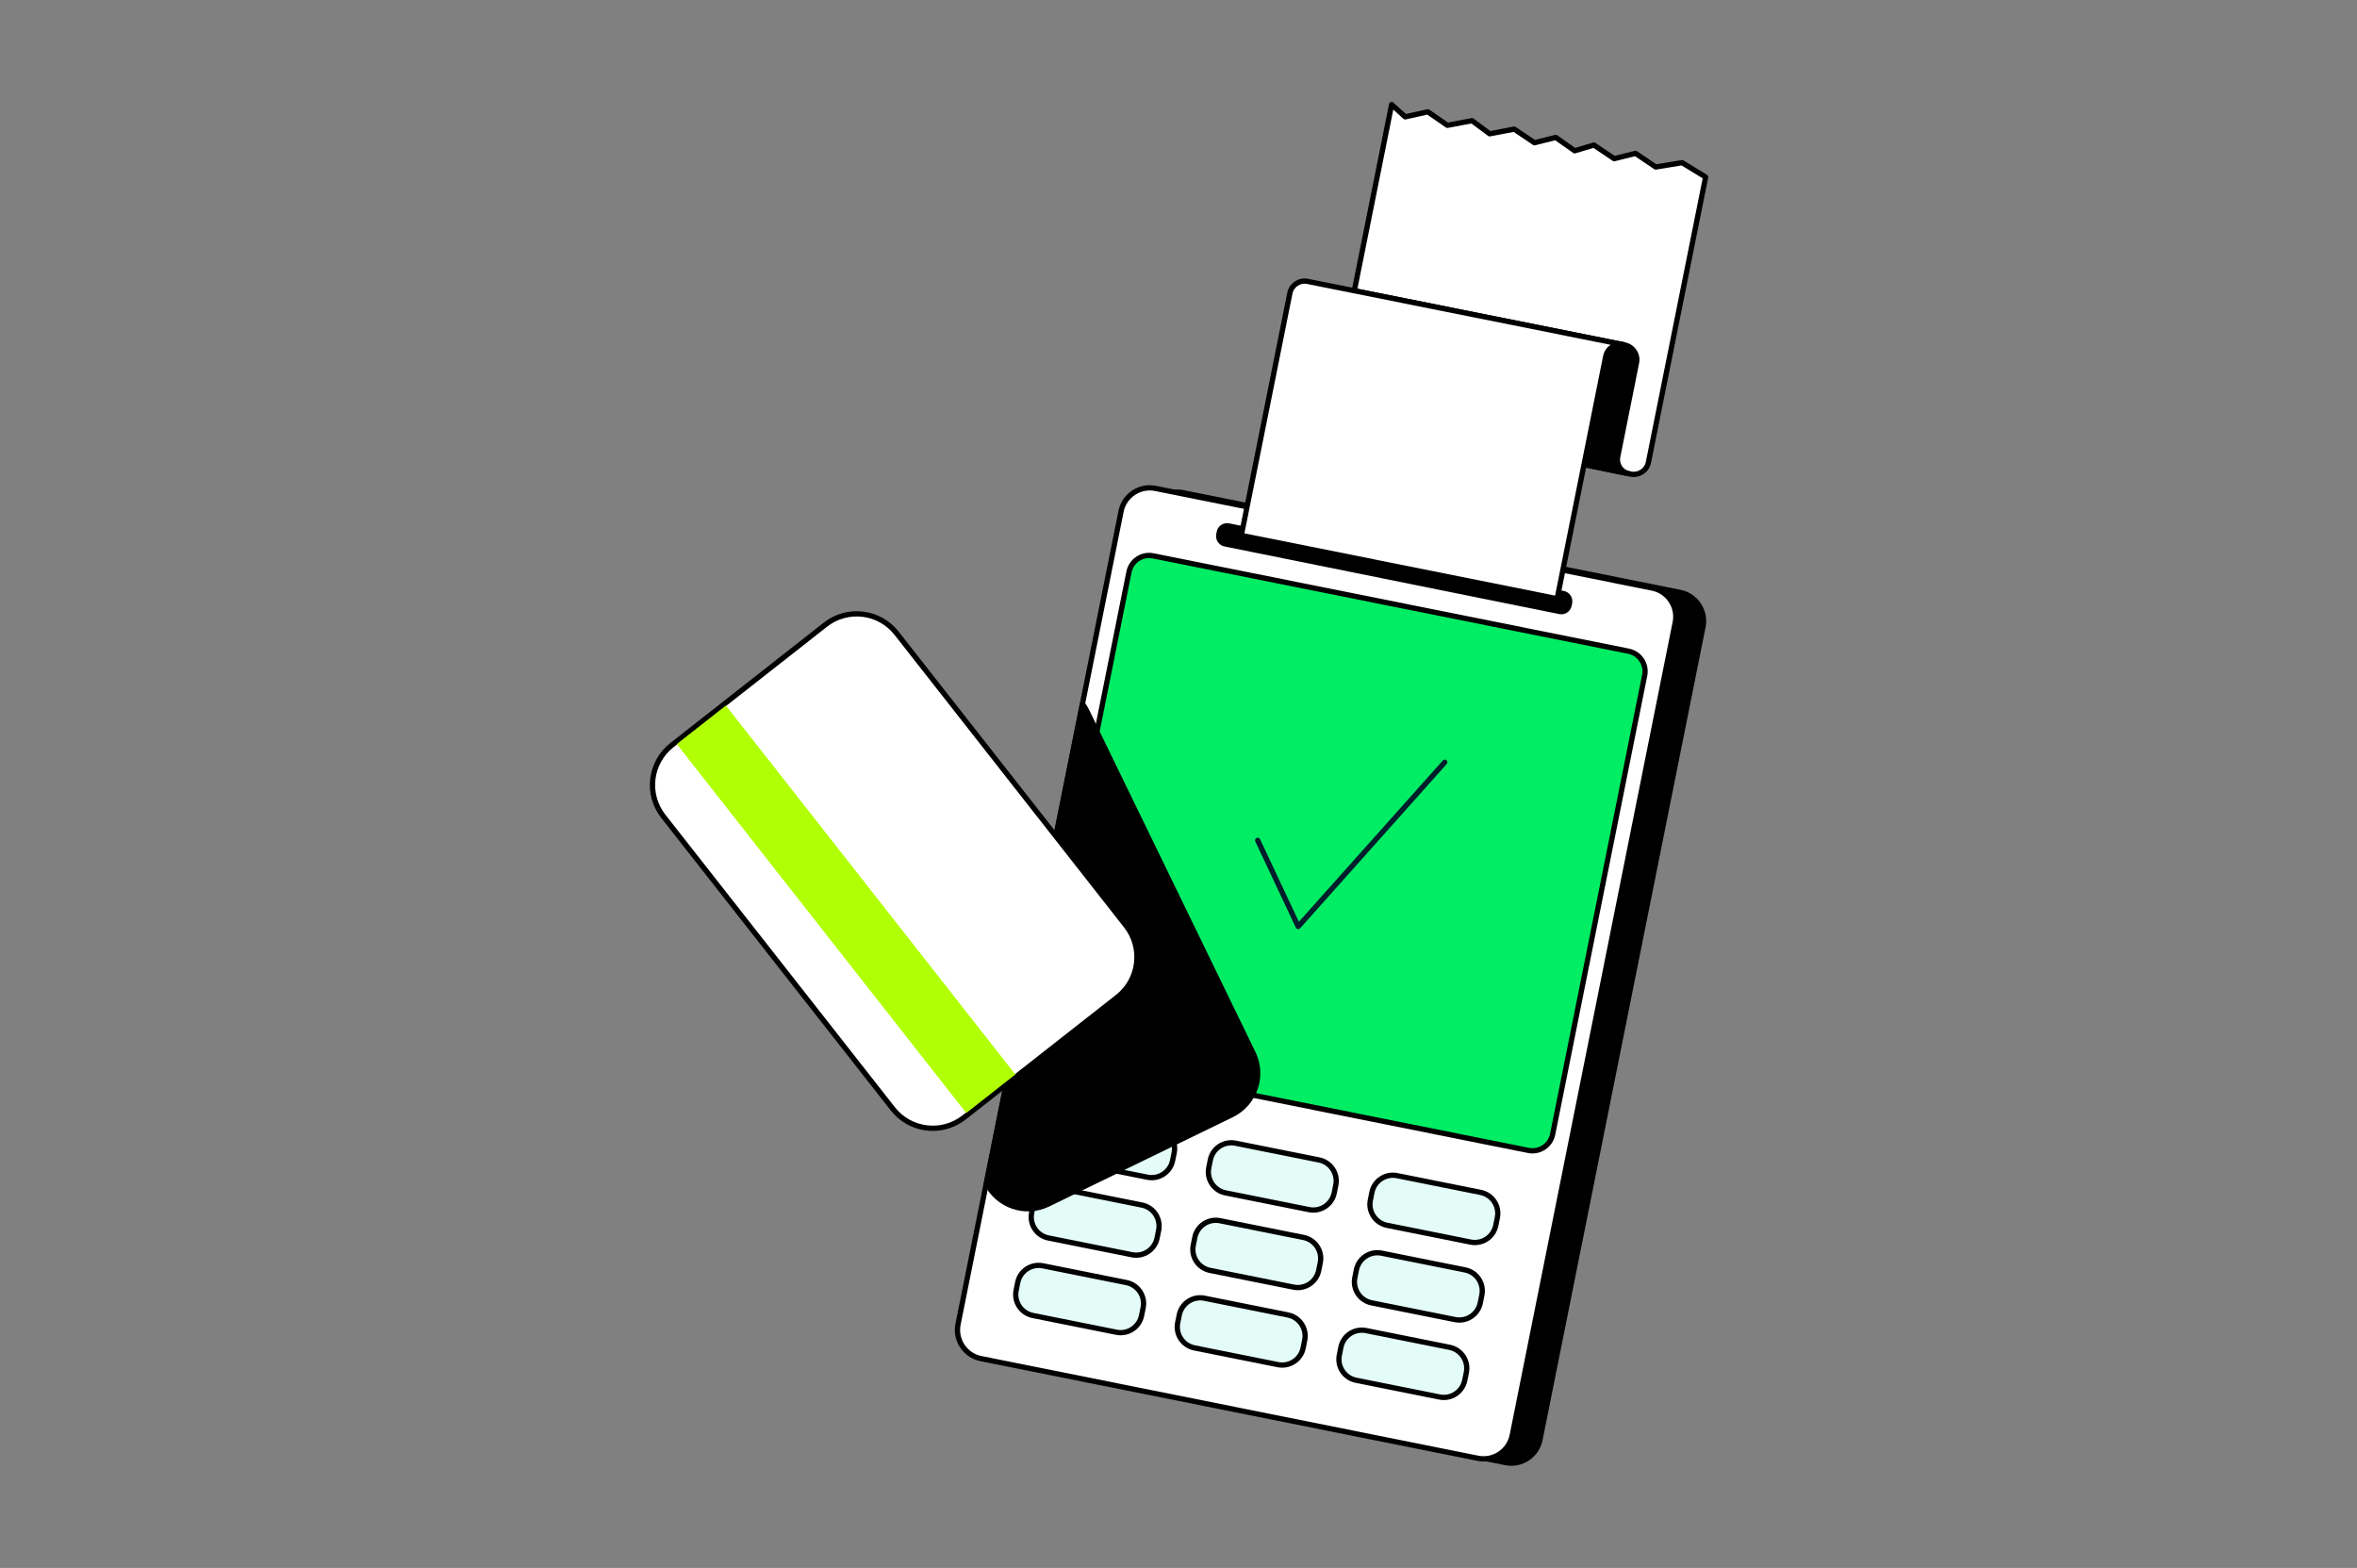 <?xml version="1.0" encoding="utf-8"?>
<svg xmlns="http://www.w3.org/2000/svg" width="448" height="298" viewBox="0 0 448 298" fill="none">
<rect x="0" y="0" width="448" height="298" fill="#808080" stroke="none"/>
<path d="M319.33 112.587L224.901 93.65C221.89 93.046 218.96 94.997 218.356 98.008L187.375 252.492C186.771 255.503 188.722 258.433 191.733 259.037L286.163 277.974C289.174 278.578 292.104 276.627 292.708 273.616L323.689 119.132C324.292 116.121 322.341 113.191 319.33 112.587Z" fill="black" stroke="black" stroke-linecap="round" stroke-linejoin="round"/>
<path d="M314.055 111.765L219.625 92.828C216.615 92.224 213.684 94.175 213.081 97.186L182.099 251.67C181.496 254.681 183.447 257.611 186.458 258.215L280.887 277.152C283.898 277.756 286.828 275.805 287.432 272.794L318.413 118.31C319.017 115.299 317.066 112.369 314.055 111.765Z" fill="white" stroke="black" stroke-linecap="round" stroke-linejoin="round"/>
<path d="M309.54 123.763L219.189 105.644C217.072 105.219 215.011 106.591 214.587 108.709L197.096 195.922C196.672 198.039 198.044 200.1 200.161 200.525L290.512 218.644C292.629 219.069 294.69 217.697 295.115 215.579L312.605 128.366C313.03 126.249 311.657 124.188 309.54 123.763Z" fill="#00ED64" stroke="black" stroke-linecap="round" stroke-linejoin="round"/>
<path d="M239.051 159.709L246.751 176.089L274.611 144.869" stroke="#001E2B" stroke-linecap="round" stroke-linejoin="round"/>
<path d="M281.425 226.624L265.541 223.439C263.343 222.998 261.203 224.423 260.762 226.621L260.465 228.102C260.024 230.3 261.449 232.44 263.648 232.881L279.531 236.066C281.73 236.507 283.87 235.082 284.311 232.884L284.607 231.403C285.048 229.205 283.624 227.065 281.425 226.624Z" fill="#E3FCF7" stroke="black" stroke-linecap="round" stroke-linejoin="round"/>
<path d="M278.476 241.357L262.592 238.171C260.394 237.73 258.254 239.155 257.813 241.354L257.516 242.834C257.075 245.033 258.5 247.172 260.699 247.613L276.582 250.799C278.781 251.24 280.92 249.815 281.361 247.616L281.658 246.136C282.099 243.937 280.674 241.798 278.476 241.357Z" fill="#E3FCF7" stroke="black" stroke-linecap="round" stroke-linejoin="round"/>
<path d="M275.529 256.07L259.645 252.884C257.446 252.443 255.307 253.868 254.866 256.067L254.569 257.547C254.128 259.746 255.553 261.885 257.751 262.326L273.635 265.512C275.833 265.953 277.973 264.528 278.414 262.329L278.711 260.849C279.152 258.65 277.727 256.511 275.529 256.07Z" fill="#E3FCF7" stroke="black" stroke-linecap="round" stroke-linejoin="round"/>
<path d="M298.33 114.589L298.23 115.049C298.07 115.859 297.28 116.389 296.47 116.219L232.84 103.369C232.03 103.199 231.51 102.409 231.67 101.599L231.76 101.129C231.92 100.319 232.72 99.799 233.53 99.959L236.19 100.499L235.94 101.759L295.97 113.789L296.2 112.619L297.16 112.809C297.97 112.969 298.49 113.769 298.33 114.579V114.589Z" fill="black" stroke="black" stroke-linecap="round" stroke-linejoin="round"/>
<path d="M324.19 33.659L313.32 87.869C313.01 89.419 311.5 90.419 309.94 90.099L309.6 90.029L301.08 88.259L305.19 67.739C305.5 66.189 307 65.189 308.55 65.509L257.42 55.259L264.51 19.869L267.09 22.209L271.39 21.249L275.11 23.819L279.79 22.939L283.15 25.429L287.81 24.539L291.66 27.129L295.7 26.119L299.3 28.659L302.96 27.569L306.81 30.159L310.86 29.149L314.71 31.739L319.72 30.919L324.18 33.639L324.19 33.659Z" fill="white" stroke="black" stroke-linecap="round" stroke-linejoin="round"/>
<path d="M309.6 90.039L301.07 88.299L305.19 67.749C305.5 66.199 307 65.199 308.55 65.519L308.82 65.569C310.37 65.879 311.37 67.379 311.06 68.929L307.48 86.799C307.18 88.279 308.13 89.719 309.6 90.039Z" fill="black" stroke="black" stroke-linecap="round" stroke-linejoin="round"/>
<path d="M308.559 65.518C307.009 65.208 305.509 66.208 305.199 67.748L295.969 113.788L235.939 101.758L245.169 55.718C245.479 54.168 246.979 53.168 248.529 53.478L308.559 65.508V65.518Z" fill="white" stroke="black" stroke-linecap="round" stroke-linejoin="round"/>
<path d="M219.997 214.296L204.114 211.111C201.915 210.67 199.775 212.095 199.334 214.293L199.038 215.774C198.597 217.972 200.021 220.112 202.22 220.553L218.104 223.738C220.302 224.179 222.442 222.754 222.883 220.556L223.18 219.075C223.621 216.877 222.196 214.737 219.997 214.296Z" fill="#E3FCF7" stroke="black" stroke-linecap="round" stroke-linejoin="round"/>
<path d="M217.048 229.029L201.164 225.843C198.966 225.402 196.826 226.827 196.385 229.026L196.088 230.506C195.647 232.705 197.072 234.844 199.271 235.285L215.155 238.471C217.353 238.912 219.493 237.487 219.934 235.288L220.23 233.808C220.671 231.609 219.247 229.47 217.048 229.029Z" fill="#E3FCF7" stroke="black" stroke-linecap="round" stroke-linejoin="round"/>
<path d="M214.099 243.761L198.215 240.576C196.017 240.135 193.877 241.56 193.436 243.758L193.139 245.239C192.698 247.437 194.123 249.577 196.322 250.018L212.205 253.203C214.404 253.644 216.543 252.219 216.984 250.021L217.281 248.54C217.722 246.342 216.297 244.202 214.099 243.761Z" fill="#E3FCF7" stroke="black" stroke-linecap="round" stroke-linejoin="round"/>
<path d="M250.716 220.456L234.832 217.271C232.634 216.83 230.494 218.255 230.053 220.453L229.756 221.934C229.315 224.132 230.74 226.272 232.939 226.713L248.822 229.898C251.021 230.339 253.161 228.914 253.602 226.716L253.898 225.235C254.339 223.037 252.915 220.897 250.716 220.456Z" fill="#E3FCF7" stroke="black" stroke-linecap="round" stroke-linejoin="round"/>
<path d="M247.767 235.189L231.883 232.003C229.685 231.562 227.545 232.987 227.104 235.186L226.807 236.666C226.366 238.865 227.791 241.004 229.99 241.445L245.873 244.631C248.072 245.072 250.211 243.647 250.652 241.448L250.949 239.968C251.39 237.769 249.965 235.63 247.767 235.189Z" fill="#E3FCF7" stroke="black" stroke-linecap="round" stroke-linejoin="round"/>
<path d="M244.808 249.919L228.924 246.734C226.726 246.293 224.586 247.718 224.145 249.916L223.848 251.397C223.407 253.595 224.832 255.735 227.031 256.176L242.914 259.361C245.113 259.802 247.252 258.377 247.693 256.179L247.99 254.698C248.431 252.5 247.006 250.36 244.808 249.919Z" fill="#E3FCF7" stroke="black" stroke-linecap="round" stroke-linejoin="round"/>
<path d="M206.52 135.039C206.3 134.589 206.04 134.169 205.76 133.779L187.51 224.839C189.65 229.159 194.87 230.959 199.21 228.849L234.11 211.879C238.47 209.759 240.29 204.509 238.17 200.149L206.52 135.039Z" fill="black" stroke="black" stroke-linecap="round" stroke-linejoin="round"/>
<path d="M156.894 118.718L127.707 141.62C123.523 144.903 122.792 150.956 126.076 155.141L169.713 210.754C172.996 214.938 179.05 215.668 183.234 212.385L212.421 189.483C216.606 186.2 217.336 180.146 214.053 175.962L170.415 120.349C167.132 116.165 161.078 115.434 156.894 118.718Z" fill="white" stroke="black" stroke-linecap="round" stroke-linejoin="round"/>
<path d="M137.977 134.094L128.639 141.422L183.653 211.534L192.992 204.207L137.977 134.094Z" fill="#B1FF05"/>
</svg>